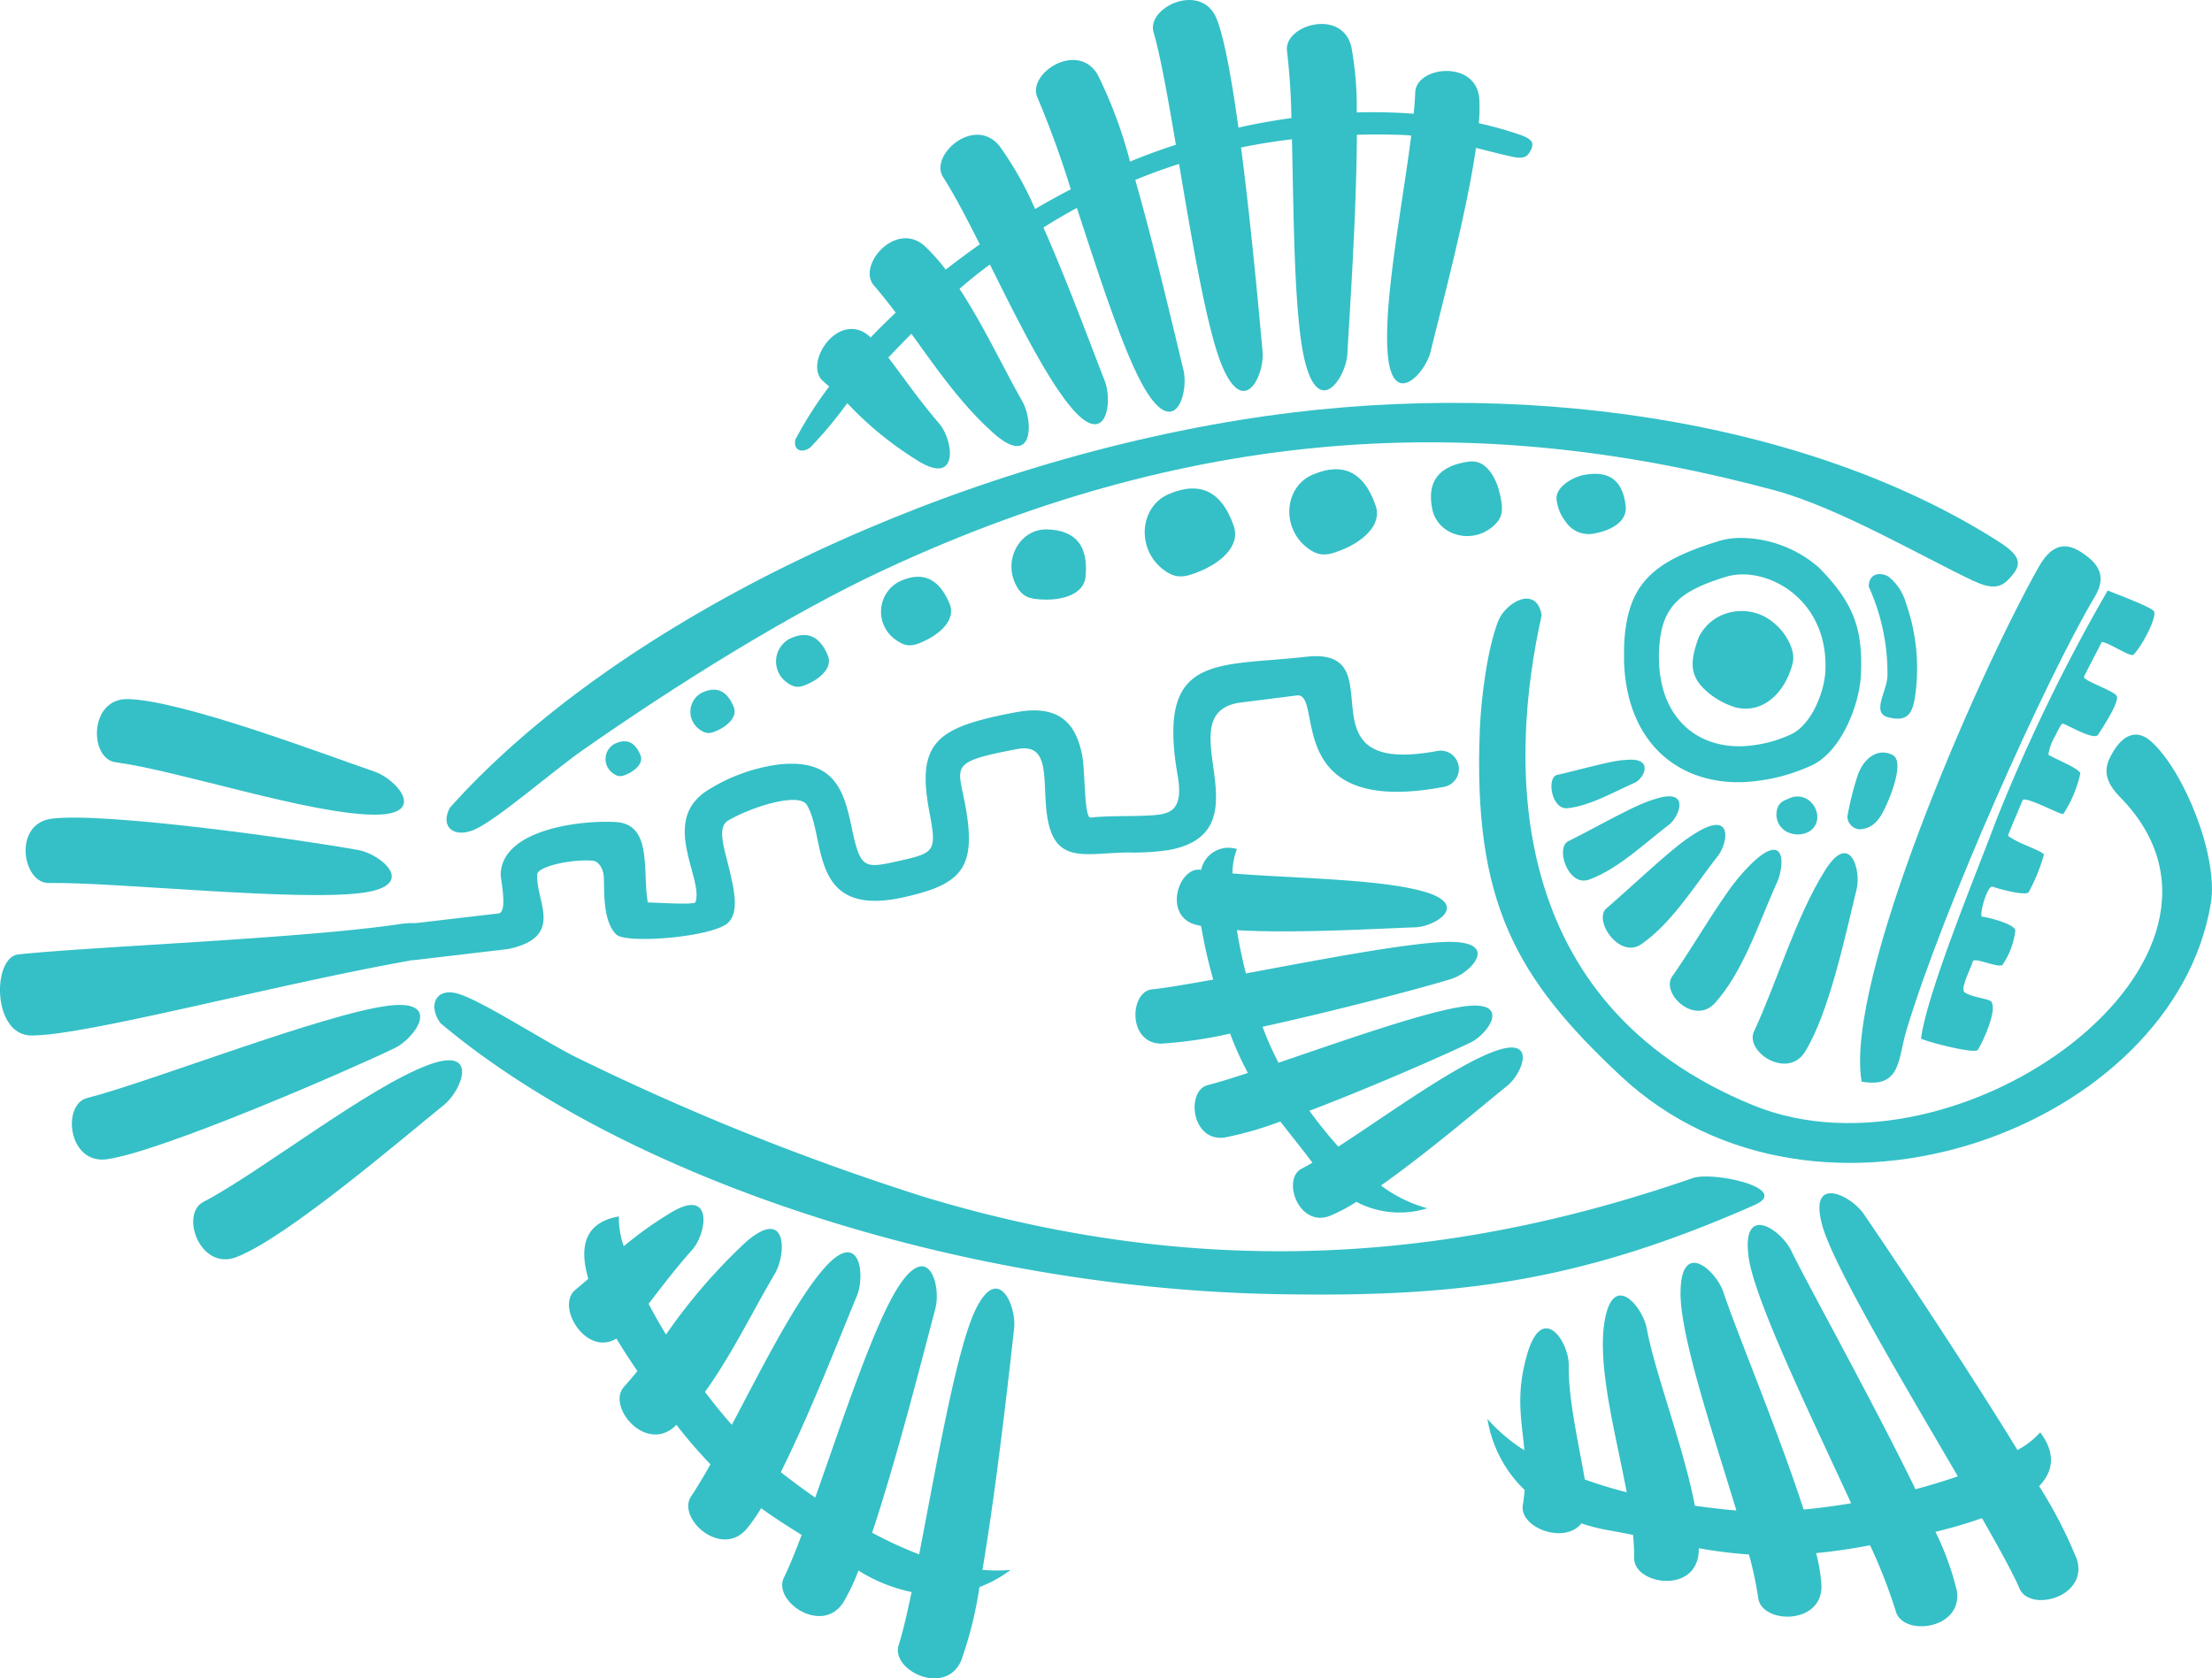 <svg id="Gruppe_6647" data-name="Gruppe 6647" xmlns="http://www.w3.org/2000/svg" xmlns:xlink="http://www.w3.org/1999/xlink" width="215.181" height="163.31" viewBox="0 0 215.181 163.31">
  <defs>
    <clipPath id="clip-path">
      <rect id="Rechteck_3041" data-name="Rechteck 3041" width="215.181" height="163.31" fill="#34c0c6"/>
    </clipPath>
  </defs>
  <g id="Gruppe_6646" data-name="Gruppe 6646" transform="translate(0 0)" clip-path="url(#clip-path)">
    <path id="Pfad_17052" data-name="Pfad 17052" d="M32.386,68.2c2.219-1.011,7.543-5.661,10.477-7.715C52.033,54.072,63.035,47.208,72.1,42.984c31.35-14.612,59.295-15.172,86.745-7.751,6.137,1.659,14.431,6.508,19.215,8.764,1.578.746,2.58.822,3.433-.057,1.337-1.375,1.494-2.2-.9-3.728C161.9,28.279,133.605,24.018,106.745,28.377,76.063,33.356,45.5,48.647,29.924,66.1c-1.013,1.889.436,3.029,2.463,2.1" transform="translate(13.842 12.493)" fill="#34c0c6" fill-rule="evenodd"/>
    <path id="Pfad_17053" data-name="Pfad 17053" d="M120.277,41.832a4.8,4.8,0,0,0-4.353-1.22,4.5,4.5,0,0,0-3.165,2.478c-.9,2.507-.865,3.85.985,5.391a7.687,7.687,0,0,0,2.636,1.4c2.843.671,4.916-1.7,5.545-4.365.292-1.236-.749-2.931-1.648-3.681" transform="translate(52.476 18.958)" fill="#34c0c6" fill-rule="evenodd"/>
    <path id="Pfad_17054" data-name="Pfad 17054" d="M130.675,49.033c.219-4.446-.665-7.032-4.092-10.495a11.65,11.65,0,0,0-7.446-2.874,7.189,7.189,0,0,0-2.225.285c-6.347,1.955-8.962,4.044-9.26,10.034-.007.123-.01.245-.015.365v1.359c.264,7.716,5.1,11.892,11.5,11.719a17.958,17.958,0,0,0,6.68-1.6c2.9-1.271,4.712-5.878,4.858-8.795m-3.454-.4c-.1,2.049-1.377,5.285-3.413,6.178a12.626,12.626,0,0,1-4.672,1.123c-4.825.138-8.4-3.244-8.086-9.441.211-4.208,2.048-5.674,6.505-7.047a5.5,5.5,0,0,1,1.581-.233c3.724-.032,8.393,3.235,8.084,9.42" transform="translate(50.349 16.682)" fill="#34c0c6" fill-rule="evenodd"/>
    <path id="Pfad_17055" data-name="Pfad 17055" d="M123.436,88.31c3.837.683,3.53-2.235,4.328-4.91,3.523-11.8,13.572-34.25,18.36-42.3,1.2-2.011.254-3.191-1.022-4.1s-2.883-1.554-4.439,1.214c-6.168,10.974-18.93,40.389-17.229,50.1" transform="translate(57.667 16.94)" fill="#34c0c6" fill-rule="evenodd"/>
    <path id="Pfad_17056" data-name="Pfad 17056" d="M163.455,53.629c-1.857-1.679-3.191.013-3.762.975-.732,1.234-1.171,2.508.666,4.372,15.35,15.57-15.652,38.222-35.7,30-24.3-9.965-23.747-33.358-20.543-47.686-.52-2.966-3.507-1.246-4.224.567-1.055,2.654-1.669,7.519-1.791,10.517-.687,16.869,3.521,24.233,13.693,33.75,19.2,17.958,53.826,4.995,57.418-16.8.749-4.553-2.592-12.827-5.761-15.693" transform="translate(45.857 18.564)" fill="#34c0c6" fill-rule="evenodd"/>
    <path id="Pfad_17057" data-name="Pfad 17057" d="M127.318,82.754c.668.33,5.252,1.526,5.528,1.088.474-.757,1.9-3.777,1.32-4.672-.2-.31-1.981-.437-2.618-.935-.43-.338.6-2.272.812-3,.131-.439,2.375.638,2.867.36a7.384,7.384,0,0,0,1.262-3.336c.056-.643-2.756-1.349-3.27-1.375-.186-.483.568-2.991,1.038-2.927.418.176,3.358.985,3.548.52a17.881,17.881,0,0,0,1.466-3.6c0-.374-2.409-1.029-3.489-1.867-.034-.026,1.447-3.508,1.447-3.508.65-.192,3.7,1.518,3.935,1.384a11.733,11.733,0,0,0,1.647-3.919c.044-.448-2.505-1.444-3.1-1.848a4.868,4.868,0,0,1,.649-1.791c.368-.771.63-1.233.731-1.229.305.012,3.053,1.691,3.448,1.086.652-1,2.045-3.17,1.824-3.752-.189-.5-2.94-1.372-3.207-1.848.267-.612,1.637-3.173,1.747-3.435.812.1,2.8,1.547,3.106,1.226.86-.914,2.208-3.495,1.992-4.173-.125-.39-3.628-1.689-4.521-2.056a171.618,171.618,0,0,0-10.844,22.357c-1.87,5.014-6.714,16.691-7.318,21.249" transform="translate(59.555 18.312)" fill="#34c0c6" fill-rule="evenodd"/>
    <path id="Pfad_17058" data-name="Pfad 17058" d="M115.073,71.234c2.748-3.066,4.218-7.71,6.021-11.71.709-1.575.9-4.891-2.184-2.118a18.374,18.374,0,0,0-1.824,1.981c-1.748,2.191-4.541,6.981-6.171,9.253-1.17,1.635,2.153,4.83,4.158,2.594" transform="translate(51.768 26.352)" fill="#34c0c6" fill-rule="evenodd"/>
    <path id="Pfad_17059" data-name="Pfad 17059" d="M121.281,75.846c2.332-3.846,3.865-11.133,4.995-15.793.445-1.833-.631-5.683-3.05-1.854-2.856,4.521-4.673,10.854-6.932,15.7-.929,1.989,3.285,4.754,4.987,1.948" transform="translate(54.336 26.458)" fill="#34c0c6" fill-rule="evenodd"/>
    <path id="Pfad_17060" data-name="Pfad 17060" d="M109.961,66.3c2.934-2.006,5.123-5.6,7.458-8.585.919-1.174,1.5-4.214-1.656-2.522a15.846,15.846,0,0,0-1.937,1.284c-1.917,1.478-5.4,4.753-7.236,6.325-1.317,1.13,1.23,4.963,3.371,3.5" transform="translate(49.69 25.581)" fill="#34c0c6" fill-rule="evenodd"/>
    <path id="Pfad_17061" data-name="Pfad 17061" d="M106.116,60.9c2.77-1,5.274-3.42,7.766-5.327.98-.75,2.053-3.361-.828-2.663a13.384,13.384,0,0,0-1.82.625c-1.846.788-5.325,2.742-7.123,3.62-1.29.631-.016,4.472,2,3.744" transform="translate(48.456 24.695)" fill="#34c0c6" fill-rule="evenodd"/>
    <path id="Pfad_17062" data-name="Pfad 17062" d="M104.392,55.084c2.168-.23,4.4-1.535,6.526-2.47.838-.367,1.839-2.247-.357-2.252a10.167,10.167,0,0,0-1.422.131c-1.465.244-4.314,1.038-5.761,1.353-1.039.226-.568,3.405,1.014,3.238" transform="translate(48.098 23.558)" fill="#34c0c6" fill-rule="evenodd"/>
    <path id="Pfad_17063" data-name="Pfad 17063" d="M126.379,54.664c.42-.956,1.575-4,.442-4.546-1.573-.765-2.874.524-3.369,1.964a29.518,29.518,0,0,0-1.014,4.028,1.293,1.293,0,0,0,1.114,1.249c1.657-.021,2.278-1.449,2.827-2.695" transform="translate(57.272 23.337)" fill="#34c0c6" fill-rule="evenodd"/>
    <path id="Pfad_17064" data-name="Pfad 17064" d="M118.975,52.99c-.508.226-.753.272-1.041.732a1.9,1.9,0,0,0,.857,2.532,2.336,2.336,0,0,0,2.125-.029c1.849-1.158.226-4.2-1.942-3.235" transform="translate(55.065 24.7)" fill="#34c0c6" fill-rule="evenodd"/>
    <path id="Pfad_17065" data-name="Pfad 17065" d="M125.737,51.991c1.546.389,2.284.007,2.588-1.789a19.066,19.066,0,0,0-.837-9.278,5.081,5.081,0,0,0-1.667-2.585c-.819-.53-1.974-.363-1.965.947a20.392,20.392,0,0,1,1.82,8.682c-.022,1.428-1.6,3.606.062,4.023" transform="translate(57.935 17.802)" fill="#34c0c6" fill-rule="evenodd"/>
    <path id="Pfad_17066" data-name="Pfad 17066" d="M151.188,83.865c-21.151,7.329-45.6,10.615-74.611,1.871A243.574,243.574,0,0,1,42.492,72.058c-3.2-1.613-9.078-5.457-11.421-6.143-2.139-.624-2.947,1.161-1.676,2.883C47.306,83.847,79.742,94.612,110.82,95.156c16.994.3,29.057-1.008,46.39-8.674,3.643-1.612-4.03-3.308-6.022-2.617" transform="translate(13.467 30.774)" fill="#34c0c6" fill-rule="evenodd"/>
    <path id="Pfad_17067" data-name="Pfad 17067" d="M106.054,68.919c1.8-.562,4.547-3.467.019-3.57C102.57,65.27,93.4,67.035,86,68.417c-.363-1.435-.659-2.859-.878-4.212,5.522.339,13.665-.15,17.361-.277,1.885-.065,5.3-2.136.967-3.436-4.274-1.283-12.935-1.324-18.754-1.808a6.624,6.624,0,0,1,.429-2.369,2.709,2.709,0,0,0-3.476,2.021l-.032,0c-2.165-.36-3.694,4.443-.536,5.328.169.047.368.087.561.128a48.8,48.8,0,0,0,1.18,5.219c-2.526.459-4.647.818-5.958.956-2.183.229-2.384,5.263.9,5.28a42.155,42.155,0,0,0,6.7-.979,30.2,30.2,0,0,0,1.73,3.832c-1.56.512-2.909.929-3.906,1.182-2.127.539-1.606,5.551,1.645,5.1a33.146,33.146,0,0,0,5.412-1.559c.976,1.258,2.017,2.528,3.126,4.008-.371.216-.728.415-1.06.59-1.943,1.016-.277,5.77,2.778,4.577a16.831,16.831,0,0,0,2.558-1.355,9.024,9.024,0,0,0,6.9.624,13.452,13.452,0,0,1-4.508-2.216c4.4-3.1,9.709-7.619,12.3-9.717,1.466-1.186,2.952-4.9-1.295-3.326-3.932,1.455-10.3,6.116-15.155,9.259a43.254,43.254,0,0,1-2.812-3.486c5.934-2.256,12.947-5.335,15.67-6.639,1.7-.815,4.006-4.082-.49-3.536-3.68.448-11.814,3.333-18.186,5.5a31.793,31.793,0,0,1-1.553-3.5c7.105-1.559,15.6-3.79,18.437-4.678" transform="translate(35.2 26.305)" fill="#34c0c6" fill-rule="evenodd"/>
    <path id="Pfad_17068" data-name="Pfad 17068" d="M105.739,31.541c-1.013.207-2.778,1.2-2.56,2.451a4.226,4.226,0,0,0,.879,2.086,2.657,2.657,0,0,0,2.8,1.135c1.339-.233,3.2-1.02,3.031-2.633-.267-2.61-1.7-3.539-4.149-3.038" transform="translate(48.255 14.693)" fill="#34c0c6" fill-rule="evenodd"/>
    <path id="Pfad_17069" data-name="Pfad 17069" d="M101.573,33.873c-.311-1.478-1.256-3.514-3.043-3.267-2.889.4-4.12,1.907-3.562,4.625.518,2.535,3.756,3.48,5.849,1.729,1.067-.894,1.058-1.653.756-3.087" transform="translate(44.362 14.307)" fill="#34c0c6" fill-rule="evenodd"/>
    <path id="Pfad_17070" data-name="Pfad 17070" d="M87.76,31.618c-2.776,1.165-3.12,5.077-.647,7.069,1.262,1.017,2.124.835,3.693.164,1.617-.691,3.725-2.23,3.04-4.212-1.108-3.207-3.107-4.271-6.085-3.021" transform="translate(39.971 14.551)" fill="#34c0c6" fill-rule="evenodd"/>
    <path id="Pfad_17071" data-name="Pfad 17071" d="M78.25,32.911c-2.862,1.2-3.219,5.237-.668,7.29,1.3,1.049,2.193.862,3.81.172,1.667-.713,3.843-2.3,3.135-4.346-1.143-3.308-3.206-4.406-6.278-3.116" transform="translate(35.489 15.148)" fill="#34c0c6" fill-rule="evenodd"/>
    <path id="Pfad_17072" data-name="Pfad 17072" d="M67.457,40.473c.637,1.259,1.386,1.424,2.871,1.455,1.531.032,3.756-.434,3.922-2.252.27-2.943-.935-4.5-3.746-4.579-2.618-.069-4.295,2.909-3.047,5.376" transform="translate(31.357 16.416)" fill="#34c0c6" fill-rule="evenodd"/>
    <path id="Pfad_17073" data-name="Pfad 17073" d="M60.069,38.753a3.321,3.321,0,0,0-.181,5.664c1.054.75,1.733.565,2.952-.044,1.256-.628,2.862-1.954,2.222-3.5-1.036-2.5-2.68-3.256-4.993-2.118" transform="translate(27.315 17.885)" fill="#34c0c6" fill-rule="evenodd"/>
    <path id="Pfad_17074" data-name="Pfad 17074" d="M52.7,42.491a2.507,2.507,0,0,0-.137,4.276c.8.565,1.308.426,2.228-.034.948-.474,2.161-1.475,1.678-2.643-.782-1.889-2.023-2.457-3.769-1.6" transform="translate(24.062 19.693)" fill="#34c0c6" fill-rule="evenodd"/>
    <path id="Pfad_17075" data-name="Pfad 17075" d="M46.815,46.05a2.1,2.1,0,0,0-.114,3.577c.666.474,1.095.357,1.864-.026.794-.4,1.808-1.234,1.4-2.212-.653-1.581-1.691-2.056-3.153-1.339" transform="translate(21.404 21.388)" fill="#34c0c6" fill-rule="evenodd"/>
    <path id="Pfad_17076" data-name="Pfad 17076" d="M40.986,49.407a1.687,1.687,0,0,0-.091,2.878c.534.382.881.286,1.5-.022.637-.319,1.455-.994,1.129-1.78-.527-1.271-1.362-1.654-2.538-1.076" transform="translate(18.774 22.988)" fill="#34c0c6" fill-rule="evenodd"/>
    <path id="Pfad_17077" data-name="Pfad 17077" d="M39.979,73.087a2.169,2.169,0,0,0,.217,0L49.428,72c5.616-1.193,2.633-4.679,2.837-7.279.056-.716,3.134-1.488,5.4-1.317.509.041,1.014.668,1.071,1.571.076,1.2-.147,4.327,1.233,5.62.994.931,9.6.235,10.922-1.218.978-1.074.616-2.984-.186-6.1-.414-1.613-.825-3.219.126-3.781,2.227-1.312,6.875-2.79,7.653-1.524,1.933,3.147.054,11.073,9.416,8.992,5.724-1.273,7.142-2.88,5.98-9.068-.713-3.8-1.568-4.092,5.065-5.356,3.17-.6,2.5,2.761,2.853,6.013.593,5.379,3.625,4.086,7.979,4.054a23.029,23.029,0,0,0,3.821-.229v.007c9.962-1.744-.183-13.107,6.885-14.346l5.685-.718c2.677-.3-1.691,11.948,14.353,8.886a1.776,1.776,0,0,0-.653-3.49c-14.01,2.646-3.778-10.176-12.8-9.157-8.761.988-14.6-.4-12.5,11.594.471,2.689-.3,3.5-1.581,3.721v.007c-1.584.279-4.716.084-6.893.324-.636.07-.528-4.513-.816-6.019-.559-2.931-2.052-5.07-6.495-4.223-7.481,1.428-9.673,2.761-8.391,9.586.763,4.058.609,4.085-3.254,4.943-3.1.691-3.465.625-4.295-3.357-.762-3.658-1.717-6.595-6.918-6.118a17.2,17.2,0,0,0-6.9,2.416c-4.993,2.944-.549,8.661-1.369,11-.1.294-3.514.05-4.641.032-.543-3.1.49-7.61-3.115-7.823-3.308-.2-11.058.671-11.192,5.073h0c0,.584.671,3.521-.15,3.812l-8.156.953a7.787,7.787,0,0,0-1.526.092C29.48,70.984,8.52,71.779,1.78,72.525c-2.548.282-2.561,7.864,1.274,7.883,5.258.025,23.254-4.855,36.687-7.26.082-.015.159-.041.238-.062" transform="translate(0 20.348)" fill="#34c0c6" fill-rule="evenodd"/>
    <path id="Pfad_17078" data-name="Pfad 17078" d="M35.583,66.694c-6.207.754-23.267,7.446-29.326,8.981-2.488.631-1.879,6.493,1.923,5.961,5.209-.728,22.921-8.385,27.979-10.807,1.989-.951,4.682-4.772-.575-4.135" transform="translate(2.228 31.164)" fill="#34c0c6" fill-rule="evenodd"/>
    <path id="Pfad_17079" data-name="Pfad 17079" d="M35.7,70.735C29.834,72.9,19.323,81.189,13.782,84.083c-2.274,1.187-.326,6.749,3.25,5.353,4.9-1.913,15.823-11.286,20.18-14.811,1.716-1.386,3.452-5.727-1.515-3.89" transform="translate(5.99 32.879)" fill="#34c0c6" fill-rule="evenodd"/>
    <path id="Pfad_17080" data-name="Pfad 17080" d="M3.952,60.565c6.248-.116,24.471,1.845,30.656.936,5.241-.771,1.635-3.746-.536-4.142-5.514-1-24.617-3.721-29.835-3.051-3.809.489-2.85,6.306-.285,6.257" transform="translate(0.794 25.355)" fill="#34c0c6" fill-rule="evenodd"/>
    <path id="Pfad_17081" data-name="Pfad 17081" d="M8.22,52.487c6.2.84,18.9,5.059,25.147,5.106,5.3.04,2.188-3.454.1-4.174-5.3-1.833-18.755-6.937-24.013-7.072-3.837-.1-3.78,5.795-1.237,6.14" transform="translate(3.006 21.679)" fill="#34c0c6" fill-rule="evenodd"/>
    <path id="Pfad_17082" data-name="Pfad 17082" d="M54.216,43.5a40.165,40.165,0,0,0,3.561-4.271,33.223,33.223,0,0,0,6.545,5.4c4.4,2.95,3.822-1.754,2.387-3.427-2.049-2.385-3.625-4.7-4.939-6.411.74-.779,1.488-1.553,2.246-2.312,2.454,3.386,4.789,6.809,7.952,9.64,3.947,3.533,3.925-1.142,2.839-3.062-1.9-3.352-3.841-7.508-6.116-10.951.572-.495,1.14-.97,1.694-1.409.421-.335.844-.64,1.265-.961,2.616,5.244,5.462,11.013,7.927,13.936,3.413,4.048,4.045-.583,3.236-2.636-1.259-3.2-3.581-9.538-5.955-14.9,1.083-.675,2.168-1.317,3.254-1.908,2.253,6.9,4.764,14.711,6.8,17.924,2.84,4.471,4.086-.035,3.562-2.177-.809-3.3-2.705-11.512-4.682-18.467,1.413-.586,2.834-1.1,4.258-1.556,1.317,7.789,2.781,16.492,4.279,19.869,2.147,4.839,4.047.569,3.847-1.626-.3-3.253-1.086-12.081-2.093-19.843q2.461-.506,4.951-.8c.186,7.822.2,17.783,1.347,21.933,1.413,5.1,3.92,1.157,4.042-1.045.208-3.76.894-13.675.926-21.328,1.507-.037,3.024-.035,4.549.022.235.009.492.037.741.06-.857,6.753-2.729,16.267-2.281,21.312.468,5.274,3.646,1.846,4.166-.3,1.016-4.2,3.495-13.408,4.411-19.813,1.336.332,2.573.653,3.533.857.872.186,1.374.11,1.676-.414.476-.823.446-1.243-.931-1.722a36.808,36.808,0,0,0-4-1.126,16.22,16.22,0,0,0,.046-2.363c-.27-3.828-6.131-3.207-6.231-.643-.023.627-.081,1.336-.154,2.086a52.819,52.819,0,0,0-5.539-.129A32.146,32.146,0,0,0,106.8,4.5c-.958-3.716-6.609-2.045-6.244.493a64.9,64.9,0,0,1,.426,6.493q-2.576.357-5.155.929c-.659-4.759-1.4-8.868-2.15-10.652-1.491-3.534-6.837-1.054-6.1,1.4.646,2.162,1.377,6.278,2.165,10.92-1.444.474-2.875.991-4.28,1.566-.06.023-.119.053-.179.078a43.636,43.636,0,0,0-3.169-8.5c-2-3.276-6.918-.031-5.827,2.291a94.536,94.536,0,0,1,3.233,8.9q-1.766.916-3.476,1.92a32.429,32.429,0,0,0-3.471-6.141c-2.419-2.98-6.859.9-5.467,3.051,1.054,1.634,2.269,3.959,3.564,6.53q-1.706,1.2-3.317,2.46a18.92,18.92,0,0,0-2-2.253c-2.812-2.611-6.668,1.846-4.989,3.787.746.862,1.443,1.751,2.125,2.649-.845.8-1.664,1.6-2.439,2.417-.072-.065-.147-.147-.219-.2-2.993-2.4-6.345,2.755-4.414,4.441.216.189.407.36.6.531a38.242,38.242,0,0,0-3.282,5.145c-.25,1.036.611,1.431,1.484.75" transform="translate(24.646 0)" fill="#34c0c6" fill-rule="evenodd"/>
    <path id="Pfad_17083" data-name="Pfad 17083" d="M77.2,90.2c-1.836,3.925-3.774,15.169-5.426,23.684a39.392,39.392,0,0,1-4.575-2.109c2.467-7.386,5.124-17.957,6.15-21.805.568-2.131-.589-6.662-3.517-2.25-2.406,3.621-5.547,13.233-8.168,20.64-1.4-.975-2.557-1.852-3.351-2.476,2.843-5.671,5.867-13.465,7.393-17.129.85-2.036.311-6.681-3.184-2.7-2.761,3.144-6.049,9.686-8.97,15.225-.9-1.017-1.772-2.093-2.616-3.207,2.548-3.509,4.71-7.967,6.8-11.5,1.124-1.9,1.24-6.57-2.776-3.119a54.987,54.987,0,0,0-7.813,9.04c-.614-1.014-1.18-2.014-1.694-2.987,1.176-1.525,2.55-3.364,4.229-5.241,1.471-1.644,2.14-6.333-2.316-3.474a35.1,35.1,0,0,0-4.328,3.109,8.3,8.3,0,0,1-.477-2.9c-3.415.594-3.853,3.065-2.971,6.066-.38.333-.8.691-1.283,1.1-1.9,1.594,1.071,6.505,4.02,4.717.666,1.111,1.369,2.187,2.04,3.166-.424.512-.853,1.023-1.3,1.521-1.717,1.9,2.048,6.439,4.911,3.885.062-.054.119-.126.181-.182a46.126,46.126,0,0,0,3.313,3.846c-.665,1.183-1.3,2.249-1.876,3.107-1.435,2.128,2.925,6.093,5.406,3.163a16.5,16.5,0,0,0,1.4-2c1.287.931,2.588,1.764,3.942,2.6-.633,1.684-1.217,3.12-1.723,4.146-1.136,2.3,3.716,5.644,5.78,2.41a19.561,19.561,0,0,0,1.468-3.085,15.75,15.75,0,0,0,5.171,2.086c-.452,2.162-.875,3.972-1.259,5.168-.782,2.442,4.512,5.03,6.074,1.526a37.944,37.944,0,0,0,1.783-7.173,12.343,12.343,0,0,0,3.032-1.675,14.354,14.354,0,0,1-2.739-.007c1.419-8.391,2.655-19.7,3.079-23.481.245-2.19-1.568-6.5-3.812-1.7" transform="translate(17.641 37.366)" fill="#34c0c6" fill-rule="evenodd"/>
    <path id="Pfad_17084" data-name="Pfad 17084" d="M152.256,107.6c1.347-1.415,1.659-3.137.1-5.23a8.216,8.216,0,0,1-2.21,1.723c-5.42-8.834-12.91-19.99-14.97-22.988-1.248-1.816-5.44-3.887-4,1.207,1.113,3.931,7.905,15.315,13.166,24.34-1.292.445-2.676.867-4.12,1.255-4.236-8.685-10.48-19.9-12.109-23.249-.966-1.981-4.8-4.65-4.132.6.524,4.1,5.924,15.2,9.981,24.013-1.553.264-3.1.471-4.623.609-2.4-7.437-6.567-17.4-7.8-21.14-.69-2.093-4.136-5.253-4.174.043-.031,4.276,3.166,13.683,5.431,21.187-.072-.006-.15,0-.222-.012-.929-.084-2.257-.225-3.812-.446-1.07-5.635-3.923-13.05-4.673-17.208-.39-2.169-3.363-5.78-4.141-.542-.647,4.37,1.127,10.823,2.183,16.442-1.352-.346-2.726-.759-4.082-1.248-.518-3.159-1.615-7.728-1.56-11.127.035-2.2-2.526-6.19-4.025-1.111-1.164,3.951-.556,6.414-.289,9.4a16.518,16.518,0,0,1-3.592-3.053,12.25,12.25,0,0,0,3.618,6.913c-.041.47-.092.951-.176,1.468-.354,2.2,4.048,3.869,5.7,1.783a17.732,17.732,0,0,0,2.572.658c.854.148,1.661.307,2.451.464a20.234,20.234,0,0,1,.1,2.215c-.051,2.566,5.762,3.53,6.256-.274.026-.2.031-.427.041-.647a43.011,43.011,0,0,0,4.874.608,33.427,33.427,0,0,1,.9,4.215c.308,2.548,6.2,2.69,6.157-1.146a15.636,15.636,0,0,0-.523-3.2c1.525-.148,3.162-.371,4.98-.713l.269-.05a50.537,50.537,0,0,1,2.5,6.405c.646,2.483,6.5,1.833,5.947-1.962a27.5,27.5,0,0,0-2.086-5.752,46.155,46.155,0,0,0,4.527-1.33c1.708,2.99,3.051,5.441,3.647,6.838,1.005,2.359,6.7.85,5.591-2.821a44.977,44.977,0,0,0-3.678-7.132" transform="translate(46.115 37.005)" fill="#34c0c6" fill-rule="evenodd"/>
  </g>
</svg>
